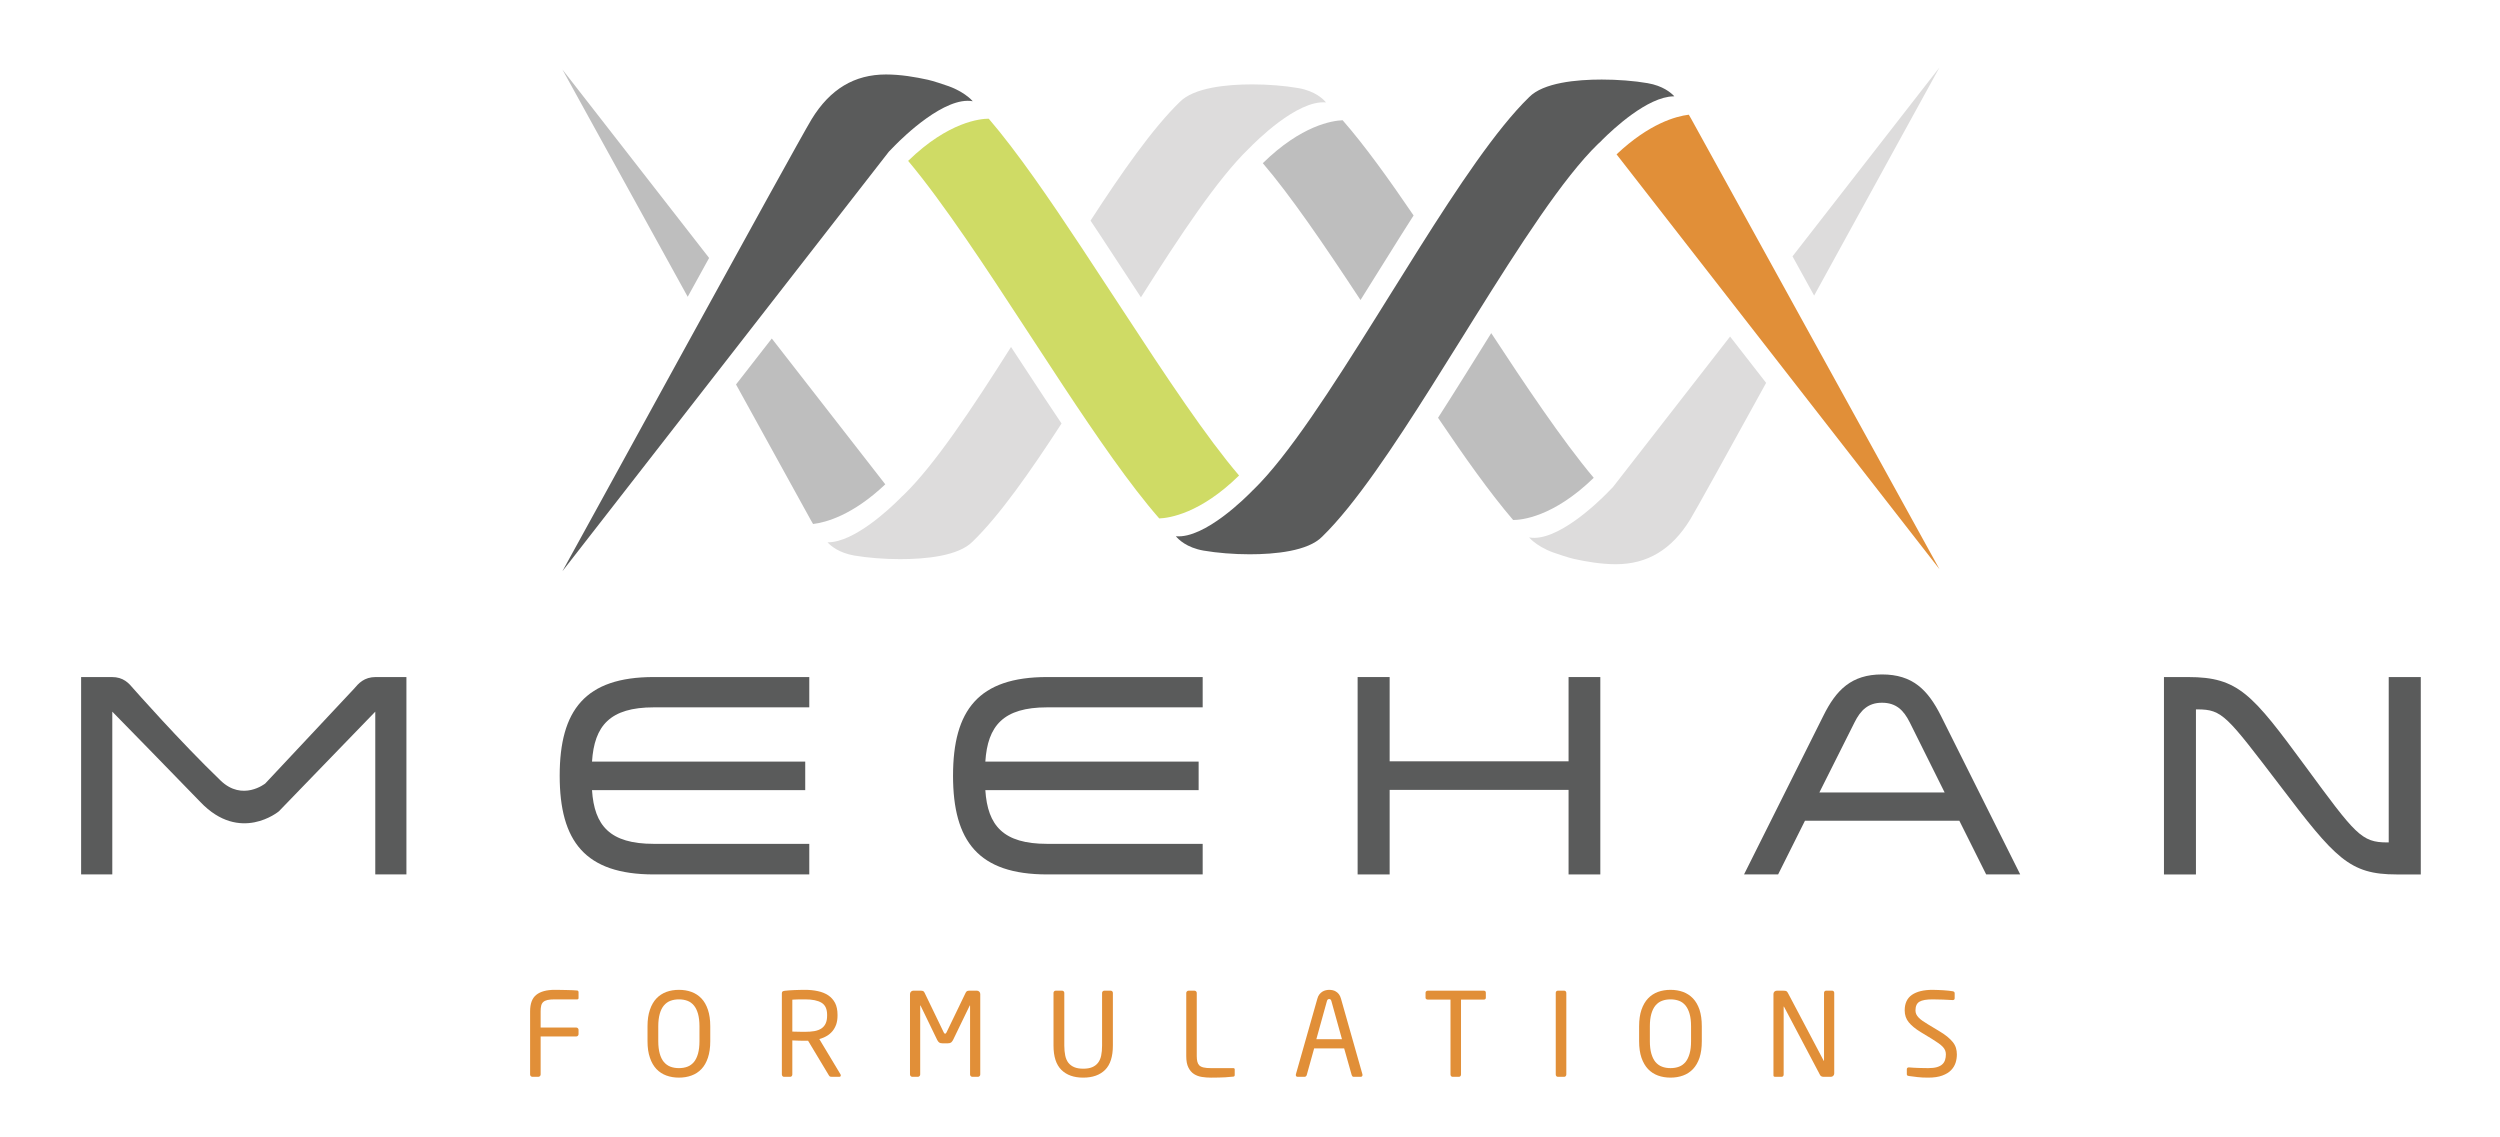 <?xml version="1.0" encoding="UTF-8" standalone="no"?> <svg xmlns="http://www.w3.org/2000/svg" xmlns:xlink="http://www.w3.org/1999/xlink" xmlns:serif="http://www.serif.com/" width="100%" height="100%" viewBox="0 0 2646 1203" version="1.1" xml:space="preserve" style="fill-rule:evenodd;clip-rule:evenodd;stroke-linejoin:round;stroke-miterlimit:2;"><g transform="matrix(4.167,0,0,4.167,611.601,1091.07)"><path d="M0,1.251C-0.111,1.362 -0.253,1.425 -0.422,1.425L-9.451,1.425L-9.451,11.08C-9.451,11.233 -9.511,11.38 -9.63,11.493C-9.749,11.616 -9.893,11.673 -10.042,11.673L-11.544,11.673C-11.701,11.673 -11.838,11.616 -11.967,11.493C-12.075,11.38 -12.131,11.243 -12.131,11.08L-12.131,-4.938C-12.131,-6.901 -11.618,-8.302 -10.563,-9.148C-9.511,-9.992 -7.941,-10.422 -5.866,-10.422C-5.438,-10.422 -4.948,-10.412 -4.407,-10.404C-3.866,-10.394 -3.325,-10.383 -2.804,-10.373C-2.273,-10.36 -1.775,-10.344 -1.292,-10.331C-0.832,-10.311 -0.43,-10.277 -0.111,-10.246C-0.018,-10.225 0.05,-10.168 0.101,-10.086C0.149,-10.01 0.177,-9.925 0.177,-9.829L0.177,-8.351C0.177,-8.12 0.058,-8.001 -0.142,-8.001L-5.828,-8.001C-6.617,-8.001 -7.249,-7.947 -7.721,-7.843C-8.192,-7.732 -8.548,-7.561 -8.814,-7.307C-9.061,-7.067 -9.241,-6.748 -9.319,-6.365C-9.41,-5.982 -9.451,-5.508 -9.451,-4.938L-9.451,-0.847L-0.422,-0.847C-0.253,-0.847 -0.111,-0.785 0,-0.672C0.119,-0.553 0.177,-0.418 0.177,-0.266L0.177,0.835C0.177,0.998 0.119,1.127 0,1.251" style="fill:rgb(225,143,56);fill-rule:nonzero;"></path></g><g transform="matrix(4.167,0,0,4.167,740.322,1102)"><path d="M0,-3.791C0,-5.035 -0.132,-6.078 -0.369,-6.945C-0.614,-7.807 -0.953,-8.514 -1.403,-9.06C-1.863,-9.614 -2.404,-10.016 -3.044,-10.256C-3.696,-10.5 -4.417,-10.624 -5.216,-10.624C-6.02,-10.624 -6.738,-10.5 -7.388,-10.256C-8.02,-10.016 -8.579,-9.614 -9.044,-9.06C-9.501,-8.514 -9.852,-7.807 -10.09,-6.945C-10.33,-6.078 -10.465,-5.035 -10.465,-3.791L-10.465,0.006C-10.465,1.236 -10.33,2.297 -10.09,3.159C-9.852,4.021 -9.501,4.734 -9.044,5.283C-8.579,5.824 -8.02,6.23 -7.388,6.471C-6.738,6.719 -6.02,6.839 -5.216,6.839C-4.417,6.839 -3.696,6.719 -3.044,6.471C-2.404,6.23 -1.863,5.824 -1.403,5.283C-0.953,4.734 -0.614,4.021 -0.369,3.159C-0.132,2.297 0,1.236 0,0.006L0,-3.791ZM2.144,4.203C1.75,5.377 1.209,6.326 0.501,7.072C-0.21,7.82 -1.044,8.364 -2.025,8.719C-2.996,9.078 -4.053,9.253 -5.216,9.253C-6.369,9.253 -7.441,9.078 -8.412,8.719C-9.382,8.364 -10.219,7.82 -10.935,7.072C-11.63,6.326 -12.196,5.377 -12.583,4.203C-12.995,3.035 -13.197,1.637 -13.197,0.006L-13.197,-3.791C-13.197,-5.418 -12.995,-6.821 -12.583,-7.988C-12.196,-9.159 -11.63,-10.117 -10.935,-10.856C-10.219,-11.605 -9.382,-12.148 -8.412,-12.514C-7.441,-12.869 -6.369,-13.044 -5.216,-13.044C-4.053,-13.044 -2.996,-12.869 -2.025,-12.514C-1.044,-12.148 -0.21,-11.605 0.501,-10.856C1.209,-10.117 1.75,-9.159 2.144,-7.988C2.538,-6.821 2.741,-5.418 2.741,-3.791L2.741,0.006C2.741,1.637 2.538,3.035 2.144,4.203" style="fill:rgb(225,143,56);fill-rule:nonzero;"></path></g><g transform="matrix(4.167,0,0,4.167,875.417,1113.26)"><path d="M0,-9.399C0,-10.872 -0.47,-11.897 -1.423,-12.47C-2.359,-13.044 -3.752,-13.325 -5.593,-13.325L-6.399,-13.325C-6.695,-13.325 -6.986,-13.32 -7.297,-13.315C-7.598,-13.303 -7.886,-13.293 -8.159,-13.285C-8.427,-13.275 -8.662,-13.258 -8.836,-13.246L-8.836,-5.14C-8.186,-5.116 -7.57,-5.106 -6.976,-5.098C-6.399,-5.088 -5.924,-5.083 -5.593,-5.083C-4.695,-5.083 -3.896,-5.15 -3.191,-5.269C-2.503,-5.404 -1.909,-5.624 -1.441,-5.94C-0.984,-6.25 -0.609,-6.675 -0.369,-7.211C-0.121,-7.744 0,-8.394 0,-9.189L0,-9.399ZM3.474,5.964C3.474,6.218 3.342,6.347 3.095,6.347L1.201,6.347C1.024,6.347 0.885,6.332 0.784,6.298C0.675,6.275 0.564,6.156 0.44,5.964L-4.832,-2.815L-5.593,-2.815C-6.088,-2.815 -6.556,-2.815 -6.996,-2.831C-7.436,-2.835 -8.048,-2.863 -8.836,-2.9L-8.836,5.752C-8.836,5.915 -8.889,6.055 -8.991,6.169C-9.077,6.288 -9.211,6.347 -9.367,6.347L-10.963,6.347C-11.109,6.347 -11.241,6.288 -11.339,6.169C-11.433,6.055 -11.494,5.915 -11.494,5.752L-11.494,-14.854C-11.494,-15.074 -11.433,-15.232 -11.339,-15.311C-11.241,-15.402 -11.054,-15.464 -10.778,-15.504C-10.47,-15.553 -10.101,-15.581 -9.678,-15.61C-9.249,-15.64 -8.809,-15.667 -8.351,-15.684C-7.886,-15.7 -7.426,-15.718 -6.958,-15.728C-6.472,-15.736 -6.025,-15.746 -5.593,-15.746C-4.447,-15.746 -3.355,-15.638 -2.341,-15.413C-1.333,-15.203 -0.46,-14.844 0.281,-14.359C1.014,-13.867 1.59,-13.223 2.022,-12.418C2.435,-11.605 2.644,-10.605 2.644,-9.409L2.644,-9.202C2.644,-8.371 2.533,-7.643 2.316,-6.978C2.086,-6.328 1.765,-5.743 1.352,-5.251C0.94,-4.757 0.455,-4.347 -0.121,-4.016C-0.68,-3.677 -1.312,-3.428 -1.982,-3.245L3.385,5.695C3.433,5.773 3.474,5.863 3.474,5.964" style="fill:rgb(225,143,56);fill-rule:nonzero;"></path></g><g transform="matrix(4.167,0,0,4.167,1036.76,1049.26)"><path d="M0,21.529C-0.109,21.648 -0.25,21.705 -0.402,21.705L-1.823,21.705C-1.992,21.705 -2.124,21.648 -2.245,21.529C-2.354,21.415 -2.412,21.275 -2.412,21.112L-2.412,3.65C-2.412,3.598 -2.422,3.559 -2.445,3.559C-2.465,3.559 -2.483,3.587 -2.503,3.616L-6.728,12.339C-6.889,12.636 -7.059,12.851 -7.228,12.986C-7.42,13.122 -7.691,13.194 -8.07,13.194L-9.431,13.194C-9.802,13.194 -10.083,13.122 -10.265,12.986C-10.432,12.851 -10.604,12.636 -10.76,12.339L-14.985,3.616C-15.011,3.587 -15.028,3.559 -15.048,3.559C-15.066,3.559 -15.076,3.598 -15.076,3.65L-15.076,21.112C-15.076,21.275 -15.139,21.415 -15.258,21.529C-15.367,21.648 -15.506,21.705 -15.66,21.705L-17.091,21.705C-17.238,21.705 -17.379,21.648 -17.493,21.529C-17.612,21.415 -17.668,21.275 -17.668,21.112L-17.668,0.68C-17.668,0.439 -17.587,0.245 -17.42,0.077C-17.255,-0.097 -17.063,-0.176 -16.826,-0.176L-14.927,-0.176C-14.654,-0.176 -14.457,-0.132 -14.325,-0.07C-14.196,-0.006 -14.085,0.128 -13.976,0.325L-9.102,10.42C-9.001,10.64 -8.882,10.746 -8.753,10.746C-8.611,10.746 -8.487,10.64 -8.391,10.42L-3.517,0.325C-3.403,0.128 -3.292,-0.006 -3.163,-0.07C-3.037,-0.132 -2.834,-0.176 -2.564,-0.176L-0.663,-0.176C-0.43,-0.176 -0.232,-0.097 -0.073,0.077C0.101,0.245 0.179,0.439 0.179,0.68L0.179,21.112C0.179,21.275 0.119,21.415 0,21.529" style="fill:rgb(225,143,56);fill-rule:nonzero;"></path></g><g transform="matrix(4.167,0,0,4.167,1169.65,1056.75)"><path d="M0,18.14C-1.322,19.455 -3.173,20.114 -5.565,20.114C-7.939,20.114 -9.79,19.455 -11.109,18.14C-12.442,16.829 -13.107,14.766 -13.107,11.954L-13.107,-1.41C-13.107,-1.571 -13.051,-1.699 -12.942,-1.811C-12.831,-1.914 -12.702,-1.974 -12.543,-1.974L-10.932,-1.974C-10.771,-1.974 -10.642,-1.914 -10.53,-1.811C-10.422,-1.699 -10.366,-1.571 -10.366,-1.41L-10.366,11.979C-10.366,12.92 -10.278,13.762 -10.129,14.508C-9.982,15.24 -9.706,15.853 -9.332,16.346C-8.938,16.835 -8.45,17.202 -7.828,17.461C-7.216,17.718 -6.465,17.844 -5.565,17.844C-4.642,17.844 -3.881,17.718 -3.284,17.461C-2.67,17.202 -2.185,16.835 -1.8,16.346C-1.424,15.853 -1.151,15.24 -1.001,14.513C-0.847,13.782 -0.771,12.938 -0.771,11.979L-0.771,-1.41C-0.771,-1.571 -0.708,-1.699 -0.599,-1.811C-0.498,-1.914 -0.362,-1.974 -0.197,-1.974L1.411,-1.974C1.573,-1.974 1.701,-1.914 1.81,-1.811C1.921,-1.699 1.974,-1.571 1.974,-1.41L1.974,11.954C1.974,14.766 1.315,16.829 0,18.14" style="fill:rgb(225,143,56);fill-rule:nonzero;"></path></g><g transform="matrix(4.167,0,0,4.167,1306.55,1050.25)"><path d="M0,21.264C-0.063,21.34 -0.119,21.389 -0.23,21.412C-0.622,21.469 -1.32,21.529 -2.344,21.591C-3.375,21.643 -4.576,21.676 -5.967,21.676C-6.761,21.676 -7.532,21.619 -8.283,21.498C-9.044,21.384 -9.711,21.125 -10.303,20.747C-10.884,20.366 -11.352,19.815 -11.703,19.097C-12.068,18.385 -12.245,17.412 -12.245,16.198L-12.245,0.181C-12.245,0.017 -12.186,-0.115 -12.068,-0.237C-11.956,-0.351 -11.812,-0.412 -11.656,-0.412L-10.151,-0.412C-9.989,-0.412 -9.863,-0.351 -9.741,-0.237C-9.62,-0.115 -9.575,0.017 -9.575,0.181L-9.575,16.198C-9.575,16.747 -9.522,17.219 -9.431,17.614C-9.34,18.002 -9.17,18.318 -8.922,18.573C-8.662,18.81 -8.3,18.996 -7.82,19.097C-7.347,19.211 -6.728,19.26 -5.936,19.26L-0.266,19.26C-0.046,19.26 0.066,19.38 0.066,19.61L0.066,20.996C0.066,21.097 0.048,21.187 0,21.264" style="fill:rgb(225,143,56);fill-rule:nonzero;"></path></g><g transform="matrix(4.167,0,0,4.167,1409.15,1127.79)"><path d="M0,-16.373C-0.091,-16.732 -0.275,-16.898 -0.559,-16.898C-0.852,-16.898 -1.047,-16.732 -1.138,-16.373L-3.823,-6.69L2.685,-6.69L0,-16.373ZM7.901,2.387C7.901,2.703 7.731,2.861 7.403,2.861L5.656,2.861C5.524,2.861 5.405,2.812 5.327,2.727C5.259,2.641 5.196,2.53 5.158,2.421L3.244,-4.355L-4.382,-4.355L-6.268,2.421C-6.305,2.53 -6.376,2.641 -6.478,2.727C-6.574,2.812 -6.687,2.861 -6.799,2.861L-8.54,2.861C-8.859,2.861 -9.039,2.703 -9.039,2.387C-9.039,2.286 -9.026,2.224 -9.008,2.175L-3.565,-16.989C-3.446,-17.444 -3.272,-17.804 -3.042,-18.088C-2.814,-18.377 -2.559,-18.602 -2.291,-18.77C-2.018,-18.94 -1.732,-19.057 -1.421,-19.127C-1.117,-19.194 -0.827,-19.234 -0.559,-19.234C-0.275,-19.234 0,-19.194 0.301,-19.143C0.594,-19.086 0.88,-18.967 1.153,-18.799C1.434,-18.629 1.684,-18.409 1.906,-18.12C2.124,-17.841 2.303,-17.473 2.427,-17.016L7.87,2.175C7.881,2.224 7.901,2.286 7.901,2.387" style="fill:rgb(225,143,56);fill-rule:nonzero;"></path></g><g transform="matrix(4.167,0,0,4.167,1570.27,1130.25)"><path d="M0,-17.345L-5.744,-17.345L-5.744,1.675C-5.744,1.838 -5.792,1.978 -5.883,2.092C-5.984,2.211 -6.113,2.268 -6.275,2.268L-7.888,2.268C-8.045,2.268 -8.174,2.211 -8.265,2.092C-8.366,1.978 -8.414,1.838 -8.414,1.675L-8.414,-17.345L-14.161,-17.345C-14.323,-17.345 -14.452,-17.384 -14.573,-17.459C-14.692,-17.537 -14.753,-17.656 -14.753,-17.814L-14.753,-19.088C-14.753,-19.245 -14.692,-19.37 -14.573,-19.469C-14.452,-19.566 -14.323,-19.613 -14.161,-19.613L0,-19.613C0.374,-19.613 0.561,-19.437 0.561,-19.088L0.561,-17.814C0.561,-17.493 0.374,-17.345 0,-17.345" style="fill:rgb(225,143,56);fill-rule:nonzero;"></path></g><g transform="matrix(4.167,0,0,4.167,1657.13,1049.26)"><path d="M0,21.529C-0.091,21.648 -0.22,21.705 -0.372,21.705L-1.995,21.705C-2.152,21.705 -2.281,21.648 -2.382,21.529C-2.483,21.415 -2.526,21.275 -2.526,21.112L-2.526,0.388C-2.526,0.224 -2.483,0.095 -2.382,-0.013C-2.281,-0.119 -2.152,-0.176 -1.995,-0.176L-0.372,-0.176C-0.22,-0.176 -0.091,-0.119 0,-0.013C0.101,0.095 0.159,0.224 0.159,0.388L0.159,21.112C0.159,21.275 0.101,21.415 0,21.529" style="fill:rgb(225,143,56);fill-rule:nonzero;"></path></g><g transform="matrix(4.167,0,0,4.167,1789.81,1102)"><path d="M0,-3.791C0,-5.035 -0.119,-6.078 -0.372,-6.945C-0.614,-7.807 -0.961,-8.514 -1.401,-9.06C-1.861,-9.614 -2.402,-10.016 -3.042,-10.256C-3.694,-10.5 -4.417,-10.624 -5.213,-10.624C-6.02,-10.624 -6.735,-10.5 -7.375,-10.256C-8.027,-10.016 -8.576,-9.614 -9.044,-9.06C-9.491,-8.514 -9.84,-7.807 -10.088,-6.945C-10.333,-6.078 -10.462,-5.035 -10.462,-3.791L-10.462,0.006C-10.462,1.236 -10.333,2.297 -10.088,3.159C-9.84,4.021 -9.491,4.734 -9.044,5.283C-8.576,5.824 -8.027,6.23 -7.375,6.471C-6.735,6.719 -6.02,6.839 -5.213,6.839C-4.417,6.839 -3.694,6.719 -3.042,6.471C-2.402,6.23 -1.861,5.824 -1.401,5.283C-0.961,4.734 -0.614,4.021 -0.372,3.159C-0.119,2.297 0,1.236 0,0.006L0,-3.791ZM2.154,4.203C1.752,5.377 1.201,6.326 0.498,7.072C-0.21,7.82 -1.052,8.364 -2.025,8.719C-2.996,9.078 -4.055,9.253 -5.213,9.253C-6.376,9.253 -7.438,9.078 -8.412,8.719C-9.382,8.364 -10.224,7.82 -10.93,7.072C-11.635,6.326 -12.186,5.377 -12.594,4.203C-12.993,3.035 -13.193,1.637 -13.193,0.006L-13.193,-3.791C-13.193,-5.418 -12.993,-6.821 -12.594,-7.988C-12.186,-9.159 -11.635,-10.117 -10.93,-10.856C-10.224,-11.605 -9.382,-12.148 -8.412,-12.514C-7.438,-12.869 -6.376,-13.044 -5.213,-13.044C-4.055,-13.044 -2.996,-12.869 -2.025,-12.514C-1.052,-12.148 -0.21,-11.605 0.498,-10.856C1.201,-10.117 1.752,-9.159 2.154,-7.988C2.533,-6.821 2.731,-5.418 2.731,-3.791L2.731,0.006C2.731,1.637 2.533,3.035 2.154,4.203" style="fill:rgb(225,143,56);fill-rule:nonzero;"></path></g><g transform="matrix(4.167,0,0,4.167,1940.3,1049.59)"><path d="M0,21.373C-0.159,21.547 -0.367,21.627 -0.599,21.627L-2.402,21.627C-2.882,21.627 -3.193,21.469 -3.355,21.153L-12.475,3.87C-12.492,3.81 -12.52,3.776 -12.563,3.776C-12.583,3.776 -12.594,3.81 -12.594,3.87L-12.594,21.068C-12.594,21.226 -12.639,21.355 -12.74,21.459C-12.831,21.575 -12.96,21.627 -13.124,21.627L-14.646,21.627C-14.811,21.627 -14.935,21.609 -15.021,21.57C-15.132,21.531 -15.185,21.431 -15.185,21.273L-15.185,0.567C-15.185,0.338 -15.094,0.137 -14.935,-0.016C-14.765,-0.174 -14.563,-0.254 -14.325,-0.254L-12.702,-0.254C-12.29,-0.254 -12.022,-0.208 -11.878,-0.122C-11.741,-0.031 -11.623,0.118 -11.504,0.338L-2.432,17.526L-2.374,17.617C-2.349,17.617 -2.341,17.583 -2.341,17.526L-2.341,0.31C-2.341,0.147 -2.291,0.017 -2.189,-0.095C-2.101,-0.198 -1.98,-0.254 -1.818,-0.254L-0.278,-0.254C-0.119,-0.254 0,-0.198 0.101,-0.095C0.202,0.017 0.253,0.147 0.253,0.31L0.253,20.77C0.253,21.012 0.174,21.205 0,21.373" style="fill:rgb(225,143,56);fill-rule:nonzero;"></path></g><g transform="matrix(4.167,0,0,4.167,2071.15,1072.21)"><path d="M0,10.509C0,11.218 -0.101,11.925 -0.321,12.614C-0.551,13.313 -0.92,13.945 -1.461,14.499C-1.992,15.064 -2.731,15.514 -3.684,15.868C-4.622,16.225 -5.823,16.404 -7.266,16.404C-8.305,16.404 -9.231,16.361 -10.009,16.265C-10.798,16.184 -11.511,16.083 -12.164,15.993C-12.411,15.949 -12.573,15.902 -12.631,15.813C-12.695,15.734 -12.712,15.615 -12.712,15.467L-12.712,14.284C-12.712,14.126 -12.672,14.007 -12.573,13.923C-12.475,13.854 -12.363,13.805 -12.224,13.805L-12.131,13.805C-11.802,13.831 -11.42,13.859 -10.991,13.888C-10.568,13.911 -10.138,13.94 -9.699,13.945C-9.259,13.955 -8.829,13.963 -8.397,13.973C-7.984,13.989 -7.608,13.989 -7.266,13.989C-6.386,13.989 -5.653,13.906 -5.077,13.743C-4.493,13.567 -4.045,13.342 -3.712,13.031C-3.373,12.725 -3.143,12.355 -3.001,11.925C-2.862,11.49 -2.791,11.022 -2.791,10.509C-2.791,10.141 -2.852,9.797 -2.973,9.499C-3.092,9.199 -3.282,8.893 -3.565,8.591C-3.843,8.303 -4.202,7.992 -4.655,7.671C-5.105,7.347 -5.666,6.983 -6.336,6.566L-9.19,4.834C-10.54,4.007 -11.549,3.174 -12.232,2.334C-12.904,1.51 -13.253,0.506 -13.253,-0.675C-13.253,-2.465 -12.631,-3.777 -11.41,-4.624C-10.184,-5.465 -8.44,-5.895 -6.177,-5.895C-5.755,-5.895 -5.297,-5.882 -4.814,-5.858C-4.334,-5.838 -3.861,-5.815 -3.403,-5.791C-2.933,-5.757 -2.503,-5.719 -2.093,-5.677C-1.681,-5.623 -1.33,-5.578 -1.059,-5.537C-0.728,-5.475 -0.559,-5.312 -0.559,-5.035L-0.559,-3.772C-0.559,-3.456 -0.728,-3.298 -1.059,-3.298L-1.123,-3.298C-1.76,-3.337 -2.551,-3.375 -3.494,-3.417C-4.425,-3.456 -5.315,-3.474 -6.177,-3.474C-7.719,-3.474 -8.819,-3.28 -9.496,-2.886C-10.171,-2.495 -10.513,-1.752 -10.513,-0.675C-10.513,-0.318 -10.45,-0.01 -10.321,0.286C-10.189,0.563 -9.999,0.845 -9.739,1.117C-9.496,1.396 -9.157,1.673 -8.746,1.961C-8.338,2.243 -7.855,2.549 -7.307,2.887L-4.612,4.511C-3.752,5.012 -3.034,5.509 -2.45,5.978C-1.871,6.452 -1.403,6.92 -1.022,7.389C-0.65,7.853 -0.389,8.352 -0.23,8.868C-0.078,9.37 0,9.931 0,10.509" style="fill:rgb(225,143,56);fill-rule:nonzero;"></path></g><g transform="matrix(4.167,0,0,4.167,118.856,888.845)"><path d="M0,-32.547L0,8.794L-7.921,8.794L-7.921,-41.341L-0.151,-41.341C2.853,-41.341 4.172,-39.802 5.416,-38.332C5.416,-38.332 17.263,-24.887 27.526,-15.033C33.088,-9.686 38.852,-14.305 38.852,-14.305L61.369,-38.332C62.554,-39.728 63.939,-41.341 66.939,-41.341L74.706,-41.341L74.706,8.794L66.795,8.794L66.795,-32.547L42.304,-7.231C42.304,-7.231 32.453,0.982 22.373,-9.595C18.61,-13.537 0,-32.547 0,-32.547" style="fill:rgb(90,91,91);fill-rule:nonzero;"></path></g><g transform="matrix(4.167,0,0,4.167,691.93,893.417)"><path d="M0,-34.74C-11.141,-34.74 -15.097,-30.052 -15.681,-20.959L38.475,-20.959L38.475,-13.707L-15.681,-13.707C-15.097,-4.69 -11.141,-0.069 0,-0.069L39.505,-0.069L39.505,7.697L0,7.697C-17.443,7.697 -23.892,-0.728 -23.892,-17.372C-23.892,-34.012 -17.443,-42.437 0,-42.437L39.505,-42.437L39.505,-34.74L0,-34.74Z" style="fill:rgb(90,91,91);fill-rule:nonzero;"></path></g><g transform="matrix(4.167,0,0,4.167,1108.25,893.417)"><path d="M0,-34.74C-11.137,-34.74 -15.1,-30.052 -15.689,-20.959L38.49,-20.959L38.49,-13.707L-15.689,-13.707C-15.1,-4.69 -11.137,-0.069 0,-0.069L39.517,-0.069L39.517,7.697L0,7.697C-17.444,7.697 -23.892,-0.728 -23.892,-17.372C-23.892,-34.012 -17.444,-42.437 0,-42.437L39.517,-42.437L39.517,-34.74L0,-34.74Z" style="fill:rgb(90,91,91);fill-rule:nonzero;"></path></g><g transform="matrix(4.167,0,0,4.167,1660.17,716.596)"><path d="M0,50.134L0,28.659L-45.445,28.659L-45.445,50.134L-53.579,50.134L-53.579,0L-45.445,0L-45.445,21.402L0,21.402L0,0L8.067,0L8.067,50.134L0,50.134Z" style="fill:rgb(90,91,91);fill-rule:nonzero;"></path></g><g transform="matrix(4.167,0,0,4.167,2021.25,874.8)"><path d="M0,-26.467C-1.543,-29.545 -3.452,-31.443 -7.047,-31.443C-10.562,-31.443 -12.475,-29.545 -14.011,-26.467L-22.947,-8.655L8.866,-8.655L0,-26.467ZM28.064,12.164L19.418,12.164L12.607,-1.465L-26.613,-1.465L-33.426,12.164L-42.085,12.164L-21.925,-28.149C-18.697,-34.67 -14.814,-38.631 -7.047,-38.631C0.801,-38.631 4.615,-34.67 7.914,-28.149L28.064,12.164Z" style="fill:rgb(90,91,91);fill-rule:nonzero;"></path></g><g transform="matrix(4.167,0,0,4.167,2324.19,716.596)"><path d="M0,50.134L-8.125,50.134L-8.125,0L-1.977,0C10.788,0 14.294,4.32 27.782,22.646C40.539,40.019 42.014,42.003 48.597,42.003L48.964,42.003L48.964,0L57.109,0L57.109,50.134L50.95,50.134C38.998,50.134 35.413,46.103 21.341,27.558C7.78,9.821 6.748,8.213 0.37,8.213L0,8.213L0,50.134Z" style="fill:rgb(90,91,91);fill-rule:nonzero;"></path></g><g transform="matrix(4.167,0,0,4.167,816.867,269.89)"><path d="M0,21.21L-9.087,32.883L9.9,67.314C10.09,67.663 10.282,67.995 10.484,68.323C13.724,67.935 20.53,66.113 28.826,58.248L0,21.21ZM-21.358,10.616C-19.488,7.217 -17.67,3.914 -15.922,0.75L-53.183,-47.113L-21.358,10.616Z" style="fill:rgb(190,190,190);fill-rule:nonzero;"></path></g><g transform="matrix(-1.798,-3.759,-3.759,1.798,1708.38,546.847)"><path d="M82.754,-61.261C83.16,-61.245 83.535,-61.211 83.922,-61.169C84.969,-58.082 86.246,-51.164 82.754,-40.271L-47.692,-68.797L82.754,-61.261Z" style="fill:rgb(225,143,56);fill-rule:nonzero;"></path></g><g transform="matrix(4.167,0,0,4.167,1186.65,348.513)"><path d="M0,-5.444L-1.711,-8.051C-4.542,-12.376 -7.376,-16.706 -10.17,-20.93C-18.159,-33.023 -26.399,-45.051 -33.638,-53.487C-35.642,-53.487 -43.779,-52.814 -54.11,-42.776C-45.04,-31.971 -34.001,-15.085 -24.81,-1.022L-23.159,1.498C-20.309,5.856 -17.465,10.213 -14.652,14.47C-6.351,27.02 2.225,39.542 9.669,48.043C12.239,47.943 20.116,46.789 29.943,37.14C21.723,27.524 11.76,12.563 0,-5.444" style="fill:rgb(207,219,101);fill-rule:nonzero;"></path></g><g transform="matrix(4.167,0,0,4.167,1026.9,578.958)"><path d="M0,-113.874C-0.136,-113.993 -0.282,-114.124 -0.433,-114.248C-1.543,-115.156 -3.169,-116.205 -5.504,-117.052C-6.563,-117.434 -9.496,-118.405 -10.74,-118.677C-13.917,-119.373 -17.656,-120.023 -21.397,-120.023C-29.415,-120.023 -35.583,-116.319 -40.269,-108.687C-43.982,-102.645 -102.819,4.878 -103.59,6.149L-20.671,-100.411C-20.302,-100.802 -19.922,-101.194 -19.535,-101.575C-19.488,-101.625 -19.367,-101.75 -19.172,-101.949C-17.01,-104.165 -6.4,-114.519 0.645,-113.224C0.433,-113.446 0.212,-113.662 0,-113.874" style="fill:rgb(90,91,91);fill-rule:nonzero;"></path></g><g transform="matrix(4.167,0,0,4.167,1743.82,582.839)"><path d="M0,-118.749C-3.401,-119.339 -7.651,-119.665 -11.648,-119.665C-18.069,-119.665 -26.487,-118.883 -30.089,-115.196C-38.434,-107.095 -48.392,-92.042 -57.898,-76.99C-60.42,-72.997 -62.968,-68.913 -65.5,-64.848L-68.827,-59.518C-80.263,-41.225 -91.273,-24.072 -100.148,-15.454C-100.2,-15.409 -100.243,-15.371 -100.297,-15.329C-100.304,-15.307 -100.324,-15.297 -100.334,-15.289C-101.797,-13.759 -112.466,-3.003 -119.805,-3.664L-119.812,-3.664C-119.213,-2.915 -117.122,-0.765 -112.748,-0.014C-109.342,0.571 -105.095,0.916 -101.083,0.916C-94.669,0.916 -86.261,0.129 -82.654,-3.562C-74.309,-11.668 -64.38,-26.676 -54.896,-41.686C-52.411,-45.625 -49.904,-49.633 -47.399,-53.653L-43.967,-59.157C-32.506,-77.495 -21.484,-94.682 -12.592,-103.309C-12.424,-103.472 -12.256,-103.613 -12.088,-103.76C-11.949,-103.903 -11.728,-104.124 -11.47,-104.391C-8.807,-107.04 -0.01,-115.309 6.604,-115.398C6.66,-115.398 6.728,-115.414 6.784,-115.414C5.947,-116.321 3.888,-118.076 0,-118.749" style="fill:rgb(90,91,91);fill-rule:nonzero;"></path></g><g transform="matrix(4.167,0,0,4.167,1070.35,313.442)"><path d="M0,13.014L-0.066,12.905C-10.024,28.676 -19.491,42.864 -27.288,50.439C-27.458,50.596 -27.624,50.741 -27.794,50.9C-27.933,51.035 -28.154,51.257 -28.412,51.523C-31.065,54.17 -39.872,62.438 -46.486,62.524C-46.542,62.524 -46.611,62.541 -46.664,62.541C-45.827,63.449 -43.767,65.207 -39.88,65.886C-36.489,66.465 -32.229,66.8 -28.222,66.8C-21.811,66.8 -13.396,66.023 -9.805,62.324C-2.967,55.707 4.914,44.457 12.763,32.348C11.343,30.241 9.936,28.122 8.539,26.014C5.715,21.749 2.855,17.376 0,13.014M72.866,-52.853C69.462,-53.444 65.205,-53.786 61.201,-53.786C54.794,-53.786 46.381,-52.998 42.774,-49.307C35.914,-42.646 27.998,-31.335 20.126,-19.177C20.915,-17.999 21.696,-16.825 22.477,-15.645C25.233,-11.475 28.02,-7.206 30.817,-2.931L32.652,-0.132C32.74,0.015 32.837,0.155 32.925,0.303C42.93,-15.538 52.423,-29.804 60.266,-37.414C60.317,-37.458 60.363,-37.496 60.415,-37.539C60.424,-37.56 60.441,-37.571 60.451,-37.588C61.917,-39.104 72.583,-49.87 79.92,-49.207L79.93,-49.207C79.324,-49.952 77.252,-52.102 72.866,-52.853" style="fill:rgb(221,220,220);fill-rule:nonzero;"></path></g><g transform="matrix(4.167,0,0,4.167,1578.32,325.081)"><path d="M0,6.596L-2.87,11.208C-5.384,15.234 -7.889,19.264 -10.387,23.202C-11.419,24.842 -12.461,26.472 -13.51,28.102C-6.928,37.868 -0.355,47.166 5.562,54.063C7.578,54.068 15.703,53.395 26.034,43.35C18.013,33.801 8.466,19.503 0,6.596M-58.019,-36.564C-51.024,-28.378 -42.754,-16.316 -33.203,-1.807L-30.591,-5.984C-28.047,-10.065 -25.501,-14.149 -22.976,-18.159C-21.898,-19.865 -20.798,-21.575 -19.72,-23.285C-25.966,-32.478 -32.171,-41.105 -37.745,-47.472C-40.313,-47.369 -48.19,-46.218 -58.019,-36.564" style="fill:rgb(190,190,190);fill-rule:nonzero;"></path></g><g transform="matrix(4.167,0,0,4.167,1897.18,397.264)"><path d="M0,-30.226L5.497,-20.258C21.207,-48.838 36.939,-77.546 37.329,-78.199L0,-30.226ZM-45.588,28.356C-45.963,28.748 -46.338,29.134 -46.725,29.521C-46.773,29.578 -46.898,29.697 -47.08,29.889C-49.259,32.111 -59.865,42.465 -66.904,41.166C-66.693,41.392 -66.471,41.611 -66.259,41.824C-66.118,41.944 -65.97,42.063 -65.828,42.193C-64.716,43.095 -63.092,44.155 -60.765,44.995C-59.697,45.381 -56.768,46.358 -55.524,46.625C-52.345,47.325 -48.604,47.973 -44.865,47.973C-36.854,47.973 -30.678,44.262 -25.995,36.63C-24.69,34.516 -16.643,19.969 -6.699,1.912L-15.854,-9.853L-45.588,28.356Z" style="fill:rgb(221,220,220);fill-rule:nonzero;"></path></g></svg> 